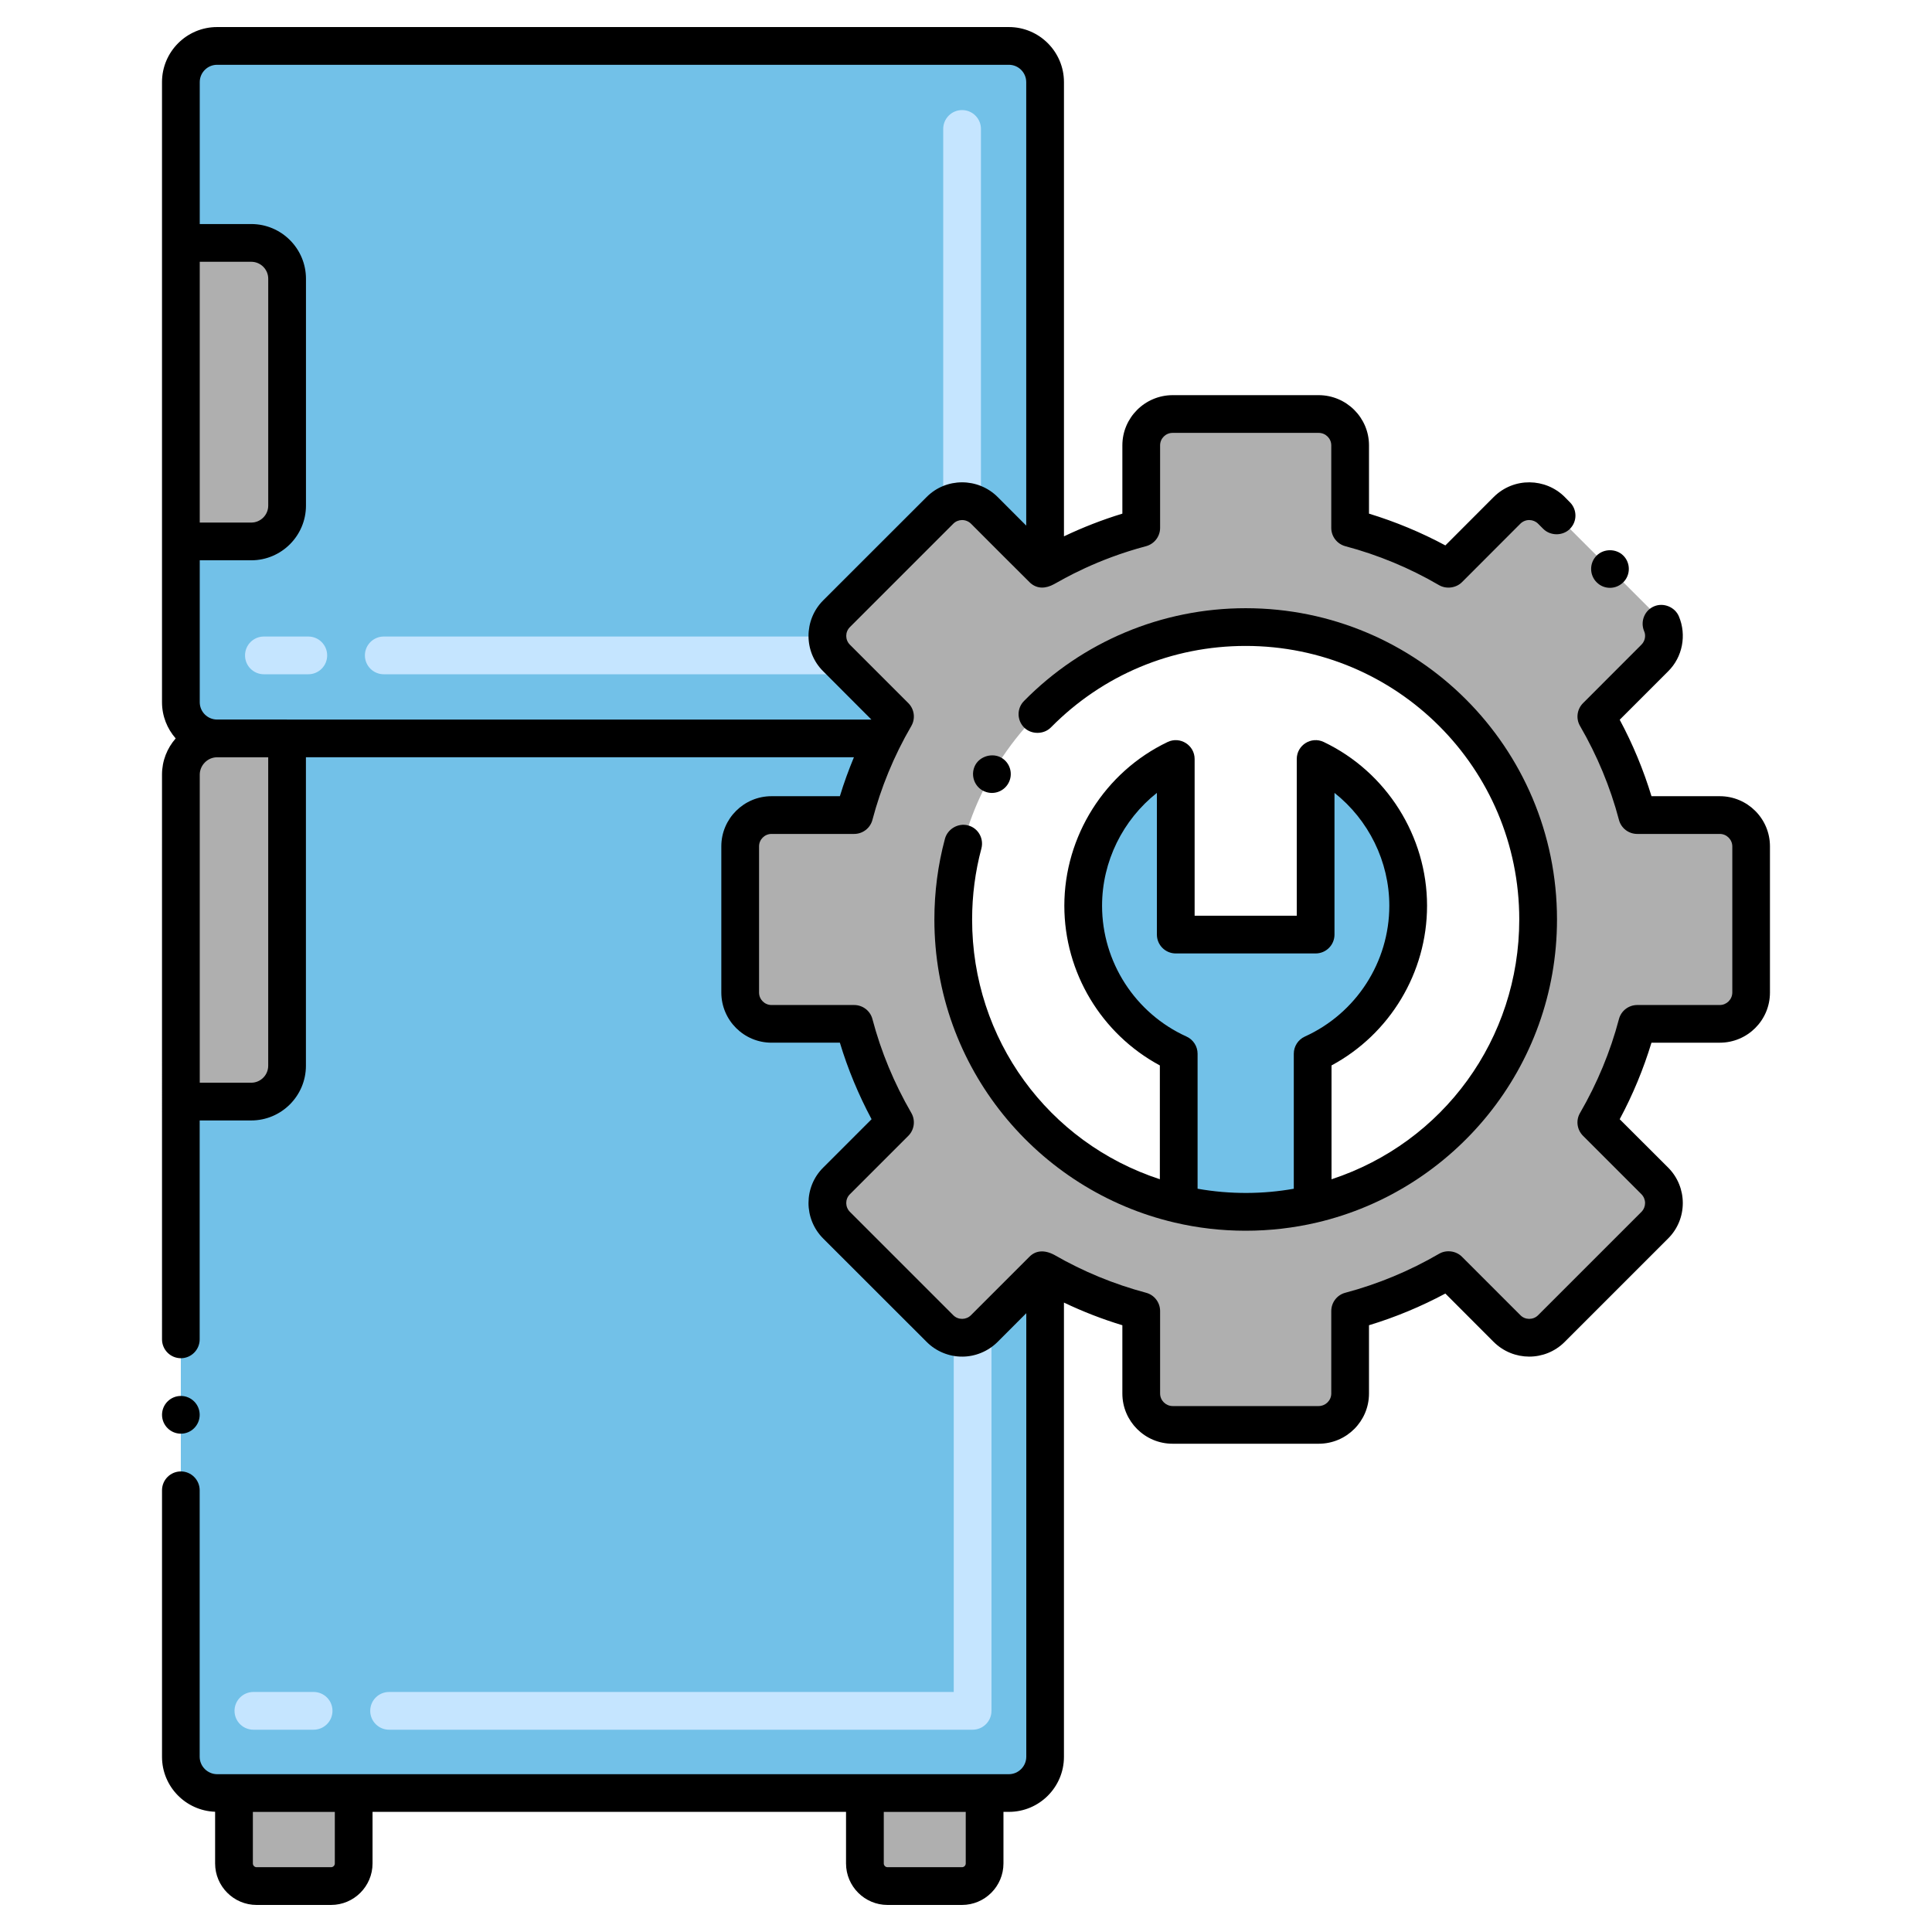 <?xml version="1.0" encoding="UTF-8"?>
<svg xmlns="http://www.w3.org/2000/svg" id="Layer_1" height="512" viewBox="0 0 256 256" width="512">
  <g>
    <path d="m46.87 237.58v9.34c0 1.65-1.35 3-3 3h-9.87c-1.65 0-3-1.35-3-3v-9.34z" fill="#afafaf"></path>
    <path d="m130.46 237.58v9.34c0 1.65-1.34 3-3 3h-9.85c-1.66 0-3-1.35-3-3v-9.34z" fill="#afafaf"></path>
    <path d="m138.485 168.465.005 64.325c0 2.65-2.16 4.79-4.8 4.79h-104.93c-2.64 0-4.8-2.14-4.8-4.79v-130.14c0-2.65 2.16-4.8 4.8-4.8h.01v-.01c-2.66 0-4.8-2.14-4.8-4.79v-82.17c0-2.64 2.14-4.8 4.8-4.8h104.91c2.65 0 4.8 2.16 4.8 4.8v64.32c-.1.05-.21.12-.31.17l-7.75-7.75c-1.62-1.61-4.25-1.61-5.87 0l-13.7 13.7c-1.62 1.63-1.62 4.26 0 5.87l7.75 7.75c-2.434 4.13-4.168 8.477-5.42 13.06h-10.94c-2.31 0-4.16 1.87-4.16 4.14v19.38c0 2.28 1.86 4.15 4.16 4.15h10.94c1.06 4.09 2.92 8.78 5.42 13.06l-7.75 7.74c-1.61 1.61-1.62 4.25 0 5.87l13.7 13.7c1.62 1.62 4.25 1.62 5.87 0l7.75-7.75c.07.04.15.09.22.13.03.02.065.035.095.045z" fill="#72c1e8"></path>
    <g fill="#c5e5ff">
      <g>
        <path d="m41.556 224.195h-7.98c-1.381 0-2.5 1.119-2.5 2.5s1.119 2.5 2.5 2.5h7.98c1.381 0 2.5-1.119 2.5-2.5s-1.119-2.5-2.5-2.5z"></path>
        <path d="m128.875 174.515c-1.381 0-2.5 1.119-2.5 2.5v47.181h-74.819c-1.381 0-2.5 1.119-2.5 2.5s1.119 2.5 2.5 2.5h77.319c1.381 0 2.5-1.119 2.5-2.5v-49.681c0-1.381-1.119-2.5-2.5-2.5z"></path>
      </g>
      <path d="m127.481 68.911c-1.381 0-2.5-1.119-2.5-2.5v-49.326c0-1.381 1.119-2.5 2.5-2.5s2.5 1.119 2.5 2.5v49.326c0 1.381-1.119 2.5-2.5 2.5z"></path>
      <path d="m110.852 89.344h-60c-1.381 0-2.5-1.119-2.5-2.5s1.119-2.5 2.5-2.5h60c1.381 0 2.5 1.119 2.5 2.5s-1.119 2.5-2.5 2.5zm-70 0h-5.884c-1.381 0-2.5-1.119-2.5-2.5s1.119-2.5 2.5-2.5h5.884c1.381 0 2.5 1.119 2.5 2.5s-1.119 2.5-2.5 2.5z"></path>
    </g>
    <path d="m227.88 108h-10.94c-1.23-4.64-3.07-9.02-5.42-13.06l7.75-7.75c1.62-1.61 1.62-4.24 0-5.87l-13.7-13.7c-1.62-1.61-4.25-1.61-5.88 0l-7.74 7.75c-4.05-2.35-8.43-4.19-13.05-5.42v-10.94c0-2.3-1.87-4.15-4.15-4.15h-19.38c-2.29 0-4.15 1.85-4.15 4.15v10.94c-4.51 1.21-8.78 2.97-12.74 5.25-.1.05-.21.12-.31.17l-7.75-7.75c-1.62-1.61-4.25-1.61-5.87 0l-13.7 13.7c-1.62 1.63-1.62 4.26 0 5.87l7.75 7.75c-2.434 4.13-4.168 8.477-5.42 13.06h-10.94c-2.31 0-4.16 1.87-4.16 4.14v19.38c0 2.28 1.86 4.15 4.16 4.15h10.94c1.06 4.09 2.92 8.78 5.42 13.06l-7.75 7.74c-1.61 1.61-1.62 4.25 0 5.87l13.7 13.7c1.62 1.62 4.25 1.62 5.87 0l7.75-7.75c.07.04.15.09.22.13.03.02.065.035.095.045 3.96 2.271 8.225 4.045 12.735 5.255v10.93c0 2.3 1.86 4.15 4.15 4.15h19.38c2.28 0 4.15-1.85 4.15-4.15v-10.93c4.62-1.24 9-3.07 13.05-5.43l7.74 7.75c1.63 1.62 4.26 1.62 5.88 0l13.7-13.7c1.62-1.62 1.62-4.25 0-5.87l-7.75-7.74c2.35-4.05 4.19-8.43 5.42-13.06h10.94c2.29 0 4.16-1.86 4.16-4.15v-19.38c0-2.29-1.87-4.14-4.16-4.14zm-53.94 51.55h-.01c-5.82 1.38-12.02 1.36-17.74 0-16.948-3.953-29.88-19.229-29.88-37.72 0-11.12 4.68-21.13 12.17-28.18 6.95-6.55 16.3-10.56 26.58-10.56 21.4 0 38.75 17.35 38.75 38.74 0 18.35-12.75 33.71-29.87 37.72z" fill="#afafaf"></path>
    <path d="m186.59 120.01c0 8.73-5.2 16.24-12.66 19.61v19.93c-5.82 1.38-12.02 1.36-17.74 0v-19.93c-7.46-3.37-12.66-10.88-12.66-19.61 0-8.57 5.01-15.97 12.26-19.44v23.27h18.54v-23.27c7.25 3.47 12.26 10.87 12.26 19.44z" fill="#72c1e8"></path>
    <path d="m38.038 97.844v43.371c0 2.622-2.119 4.75-4.75 4.75h-9.32v-43.324c0-2.651 2.147-4.798 4.798-4.798h9.272z" fill="#afafaf"></path>
    <path d="m33.292 32.186h-9.325v39.557h9.325c2.624 0 4.75-2.127 4.75-4.75v-30.056c.001-2.624-2.126-4.751-4.75-4.751z" fill="#afafaf"></path>
    <g>
      <path d="m23.97 189.97c1.37 0 2.49-1.12 2.49-2.5s-1.12-2.5-2.49-2.5c-1.38 0-2.5 1.12-2.5 2.5s1.12 2.5 2.5 2.5z"></path>
      <path d="m227.88 105.5h-9.05c-1.06-3.48-2.47-6.891-4.21-10.13l6.41-6.41c1.92-1.89 2.478-4.805 1.43-7.29-.52-1.23-2.03-1.86-3.28-1.33-1.26.53-1.86 2-1.33 3.28.243.509.177 1.273-.35 1.8l-7.74 7.75c-.8.8-.97 2.04-.4 3.02 2.28 3.931 4.02 8.12 5.16 12.45.29 1.101 1.28 1.86 2.42 1.86h10.94c.91 0 1.65.74 1.66 1.64v19.38c-.01.91-.75 1.65-1.66 1.65h-10.94c-1.13 0-2.13.76-2.42 1.859-1.14 4.33-2.88 8.511-5.16 12.45-.57.971-.41 2.21.4 3.021l7.74 7.74c.641.661.643 1.676 0 2.34l-13.7 13.699c-.634.635-1.708.643-2.34-.01l-7.74-7.74c-.78-.789-2.07-.96-3.03-.399-3.9 2.27-8.08 4.01-12.44 5.17-1.09.29-1.85 1.29-1.85 2.42v10.93c0 .91-.75 1.65-1.66 1.66h-19.37c-.9-.01-1.65-.75-1.65-1.66v-10.93c0-1.13-.76-2.13-1.85-2.42-4.27-1.14-8.35-2.82-12.15-5.01-1.44-.77-2.556-.534-3.32.239l-7.75 7.75c-.621.622-1.679.652-2.33 0l-13.7-13.699c-.64-.641-.656-1.685-.01-2.33l7.75-7.75c.8-.8.96-2.05.4-3.021-2.28-3.939-4.02-8.12-5.16-12.45-.29-1.1-1.29-1.859-2.42-1.859h-10.95c-.91 0-1.65-.74-1.65-1.65v-19.38c0-.899.74-1.64 1.65-1.64h10.95c1.13 0 2.13-.76 2.42-1.86 1.12-4.229 2.82-8.442 5.16-12.45.56-.979.4-2.22-.4-3.02l-7.74-7.74c-.651-.652-.651-1.688 0-2.34l13.7-13.7c.625-.624 1.661-.657 2.34 0 .221.221 7.62 7.639 7.854 7.847.943.834 2.062.763 3.155.165 1.156-.633 5.58-3.28 12.201-5.032 1.09-.301 1.85-1.29 1.85-2.42v-10.94c0-.91.74-1.65 1.65-1.65h19.37c.91 0 1.66.74 1.66 1.65v10.94c0 1.13.76 2.119 1.85 2.42 4.37 1.159 8.55 2.899 12.44 5.17.96.55 2.25.38 3.03-.4l7.74-7.75c.691-.669 1.726-.613 2.34 0l.69.69c.95.949 2.59.949 3.53 0 .98-.971.98-2.561 0-3.53l-.69-.7c-2.523-2.522-6.728-2.648-9.4 0l-6.41 6.42c-3.22-1.729-6.62-3.14-10.12-4.21v-9.05c0-3.66-2.99-6.64-6.66-6.65h-19.37c-3.66.011-6.65 2.99-6.65 6.65v9.05c-2.654.81-5.245 1.82-7.739 3.008v-60.185c0-4.024-3.274-7.298-7.298-7.298h-104.918c-4.024 0-7.298 3.273-7.298 7.298v82.163c0 1.837.688 3.514 1.812 4.798-1.125 1.284-1.812 2.96-1.812 4.798 0 9.116.002 65.196.002 74.828 0 1.38 1.12 2.5 2.5 2.5 1.37 0 2.49-1.12 2.49-2.5v-29.005h6.828c3.998 0 7.25-3.252 7.25-7.25v-40.875h72.612c-.699 1.685-1.328 3.406-1.86 5.16h-9.06c-3.66 0-6.65 2.979-6.65 6.64v19.38c.01 3.67 2.99 6.641 6.65 6.641h9.06c1.05 3.489 2.47 6.899 4.2 10.14l-6.41 6.41c-2.594 2.572-2.598 6.802 0 9.399l13.71 13.7c1.23 1.24 2.94 1.95 4.68 1.95v-.05l.03.05c1.74 0 3.44-.71 4.68-1.94l3.81-3.816v58.787c-.01 1.26-1.04 2.29-2.3 2.3-110.52 0 124.591 0-104.92 0-1.27-.01-2.3-1.04-2.31-2.3v-35.32c0-1.38-1.12-2.5-2.49-2.5-1.38 0-2.5 1.12-2.5 2.5v35.32c0 3.93 3.129 7.136 7.035 7.276v6.849c0 3.032 2.467 5.5 5.5 5.5h9.86c3.033 0 5.5-2.468 5.5-5.5v-6.835h62.74v6.835c0 3.032 2.467 5.5 5.5 5.5h9.86c3.033 0 5.5-2.468 5.5-5.5v-6.835h.725c4.02 0 7.29-3.271 7.29-7.29v-60.193c2.497 1.192 5.092 2.201 7.74 3.003v9.05c0 3.67 2.99 6.65 6.65 6.65h19.37c3.67 0 6.66-2.98 6.66-6.65v-9.05c3.5-1.06 6.9-2.479 10.12-4.2l6.4 6.41c2.6 2.58 6.799 2.612 9.41 0l13.7-13.7c2.596-2.574 2.608-6.803 0-9.409l-6.41-6.4c1.74-3.24 3.15-6.65 4.21-10.14h9.05c3.67 0 6.65-2.971 6.65-6.641v-19.38c.001-3.662-2.979-6.641-6.649-6.641zm-201.413-70.813h6.825c1.241 0 2.25 1.01 2.25 2.25v30.056c0 1.24-1.01 2.25-2.25 2.25h-6.825zm9.071 106.528c0 1.24-1.01 2.25-2.25 2.25h-6.82v-40.823c0-1.202 1.002-2.298 2.298-2.298h6.773v40.871zm-6.773-45.871c-1.267 0-2.298-1.031-2.298-2.298v-18.804h6.825c3.998 0 7.25-3.252 7.25-7.25v-30.055c0-3.998-3.252-7.25-7.25-7.25h-6.825v-18.804c0-1.267 1.031-2.298 2.298-2.298h104.917c1.267 0 2.298 1.031 2.298 2.298v58.763l-3.791-3.796c-2.621-2.599-6.843-2.576-9.41.01l-13.7 13.69c-2.596 2.597-2.599 6.842.01 9.41l6.379 6.39c-82.347 0-85.181-.006-86.703-.006zm15.6 151.571c0 .275-.224.5-.5.5h-9.86c-.276 0-.5-.225-.5-.5v-6.83h10.86zm83.6 0c0 .275-.224.5-.5.5h-9.86c-.276 0-.5-.225-.5-.5v-6.83h10.86z"></path>
      <path d="m213.33 77.89c.67 0 1.29-.27 1.77-.74.97-.97.97-2.56 0-3.529-.95-.95-2.59-.95-3.54 0-.97.97-.97 2.56 0 3.529.47.48 1.1.74 1.77.74z"></path>
      <path d="m130.19 104.74c1.3.719 2.778.19 3.41-.931.694-1.198.268-2.734-.92-3.41-1.16-.659-2.75-.229-3.42.92-.68 1.201-.27 2.731.93 3.421z"></path>
      <path d="m125.21 111.14c-.93 3.46-1.4 7.061-1.4 10.69 0 19.651 13.706 35.919 31.81 40.16 6.145 1.451 12.713 1.453 18.89 0 18.135-4.255 31.8-20.553 31.8-40.16 0-22.792-18.447-41.24-41.25-41.24-11.108 0-21.635 4.431-29.37 12.29-.953.952-.982 2.527.02 3.53.95.939 2.6.93 3.54-.021 0 0 0-.01.01-.01 6.87-6.96 16.03-10.79 25.8-10.79 20.033 0 36.25 16.209 36.25 36.24 0 15.848-10.081 29.581-24.876 34.43v-15.084c7.74-4.163 12.658-12.299 12.658-21.161 0-9.211-5.373-17.728-13.688-21.696-1.659-.793-3.577.423-3.577 2.256v20.762h-13.533v-20.762c0-1.835-1.919-3.047-3.577-2.256-8.315 3.968-13.688 12.484-13.688 21.696 0 8.862 4.917 16.998 12.657 21.161v15.08c-14.804-4.844-24.886-18.565-24.876-34.426 0-3.181.41-6.34 1.23-9.4.348-1.311-.411-2.704-1.77-3.06-1.31-.349-2.71.471-3.06 1.771zm20.819 8.875c0-5.871 2.756-11.386 7.265-14.954v18.775c0 1.381 1.119 2.5 2.5 2.5h18.533c1.381 0 2.5-1.119 2.5-2.5v-18.775c4.509 3.568 7.265 9.083 7.265 14.954 0 7.451-4.392 14.255-11.189 17.333-.894.405-1.469 1.296-1.469 2.277v17.891c-4.016.712-8.374.773-12.748-.003v-17.888c0-.981-.575-1.872-1.469-2.277-6.797-3.078-11.188-9.881-11.188-17.333z"></path>
    </g>
  </g>
</svg>

